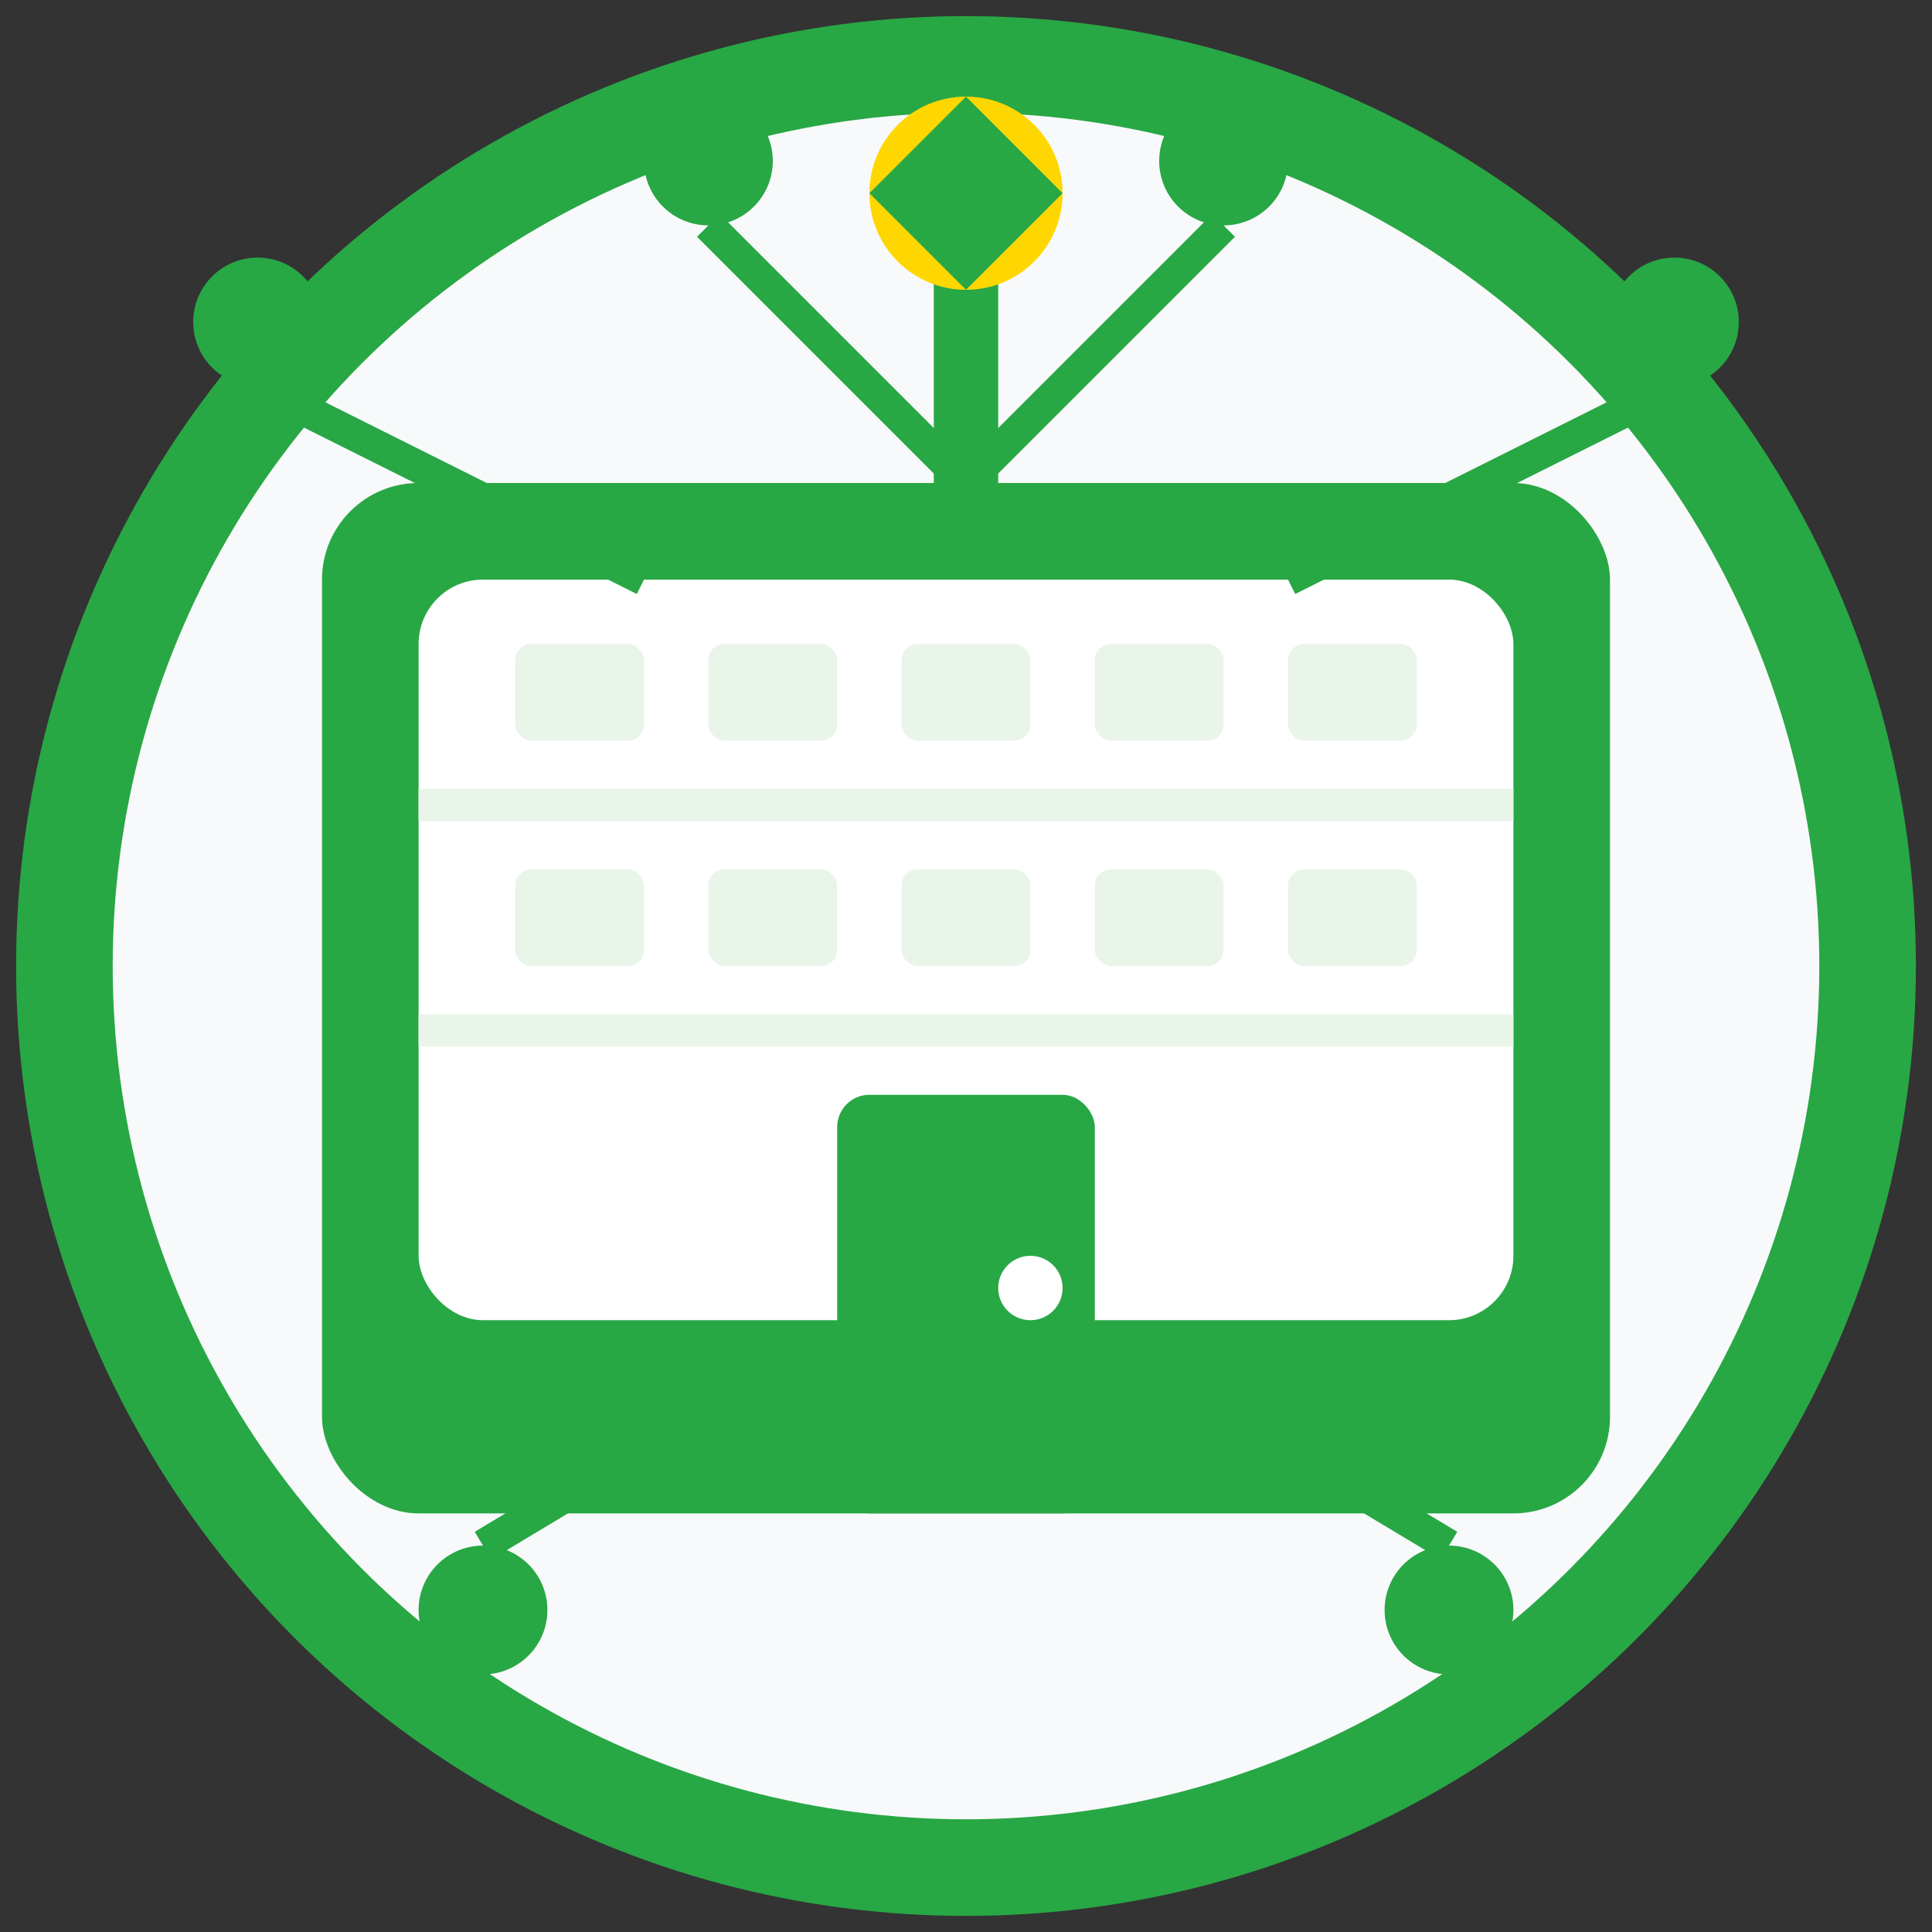 <svg width="60" height="60" viewBox="0 0 60 60" fill="none" xmlns="http://www.w3.org/2000/svg">
    <rect x="0" y="0" width="60" height="60" fill="#333333" stroke="none"/>
    <g id="pricing-enterprise">
        <!-- Background circle -->
        <circle cx="30" cy="30" r="28" fill="#f8f9fa" stroke="#28a745" stroke-width="3"/>
        
        <!-- Enterprise building complex -->
        <rect x="10" y="15" width="40" height="32" rx="3" fill="#28a745"/>
        <rect x="13" y="18" width="34" height="23" rx="2" fill="#ffffff"/>
        
        <!-- Multiple floors -->
        <line x1="13" y1="25" x2="47" y2="25" stroke="#e8f5e8" stroke-width="1"/>
        <line x1="13" y1="32" x2="47" y2="32" stroke="#e8f5e8" stroke-width="1"/>
        
        <!-- Multiple windows -->
        <rect x="16" y="20" width="4" height="3" rx="0.5" fill="#e8f5e8"/>
        <rect x="22" y="20" width="4" height="3" rx="0.5" fill="#e8f5e8"/>
        <rect x="28" y="20" width="4" height="3" rx="0.5" fill="#e8f5e8"/>
        <rect x="34" y="20" width="4" height="3" rx="0.5" fill="#e8f5e8"/>
        <rect x="40" y="20" width="4" height="3" rx="0.5" fill="#e8f5e8"/>
        
        <rect x="16" y="27" width="4" height="3" rx="0.5" fill="#e8f5e8"/>
        <rect x="22" y="27" width="4" height="3" rx="0.5" fill="#e8f5e8"/>
        <rect x="28" y="27" width="4" height="3" rx="0.5" fill="#e8f5e8"/>
        <rect x="34" y="27" width="4" height="3" rx="0.5" fill="#e8f5e8"/>
        <rect x="40" y="27" width="4" height="3" rx="0.5" fill="#e8f5e8"/>
        
        <!-- Main entrance -->
        <rect x="26" y="34" width="8" height="13" rx="1" fill="#28a745"/>
        <circle cx="32" cy="40" r="1" fill="#ffffff"/>
        
        <!-- Enterprise crown/antenna -->
        <line x1="30" y1="15" x2="30" y2="8" stroke="#28a745" stroke-width="2"/>
        <circle cx="30" cy="6" r="3" fill="#ffd700"/>
        <path d="M27 6 L30 3 L33 6 L30 9 Z" fill="#28a745"/>
        
        <!-- Network connections (complex) -->
        <circle cx="8" cy="10" r="2" fill="#28a745"/>
        <circle cx="22" cy="5" r="2" fill="#28a745"/>
        <circle cx="38" cy="5" r="2" fill="#28a745"/>
        <circle cx="52" cy="10" r="2" fill="#28a745"/>
        <circle cx="15" cy="50" r="2" fill="#28a745"/>
        <circle cx="45" cy="50" r="2" fill="#28a745"/>
        
        <!-- Complex connection lines -->
        <line x1="8" y1="12" x2="20" y2="18" stroke="#28a745" stroke-width="1"/>
        <line x1="22" y1="7" x2="30" y2="15" stroke="#28a745" stroke-width="1"/>
        <line x1="38" y1="7" x2="30" y2="15" stroke="#28a745" stroke-width="1"/>
        <line x1="52" y1="12" x2="40" y2="18" stroke="#28a745" stroke-width="1"/>
        <line x1="15" y1="48" x2="25" y2="42" stroke="#28a745" stroke-width="1"/>
        <line x1="45" y1="48" x2="35" y2="42" stroke="#28a745" stroke-width="1"/>
    </g>
</svg>
